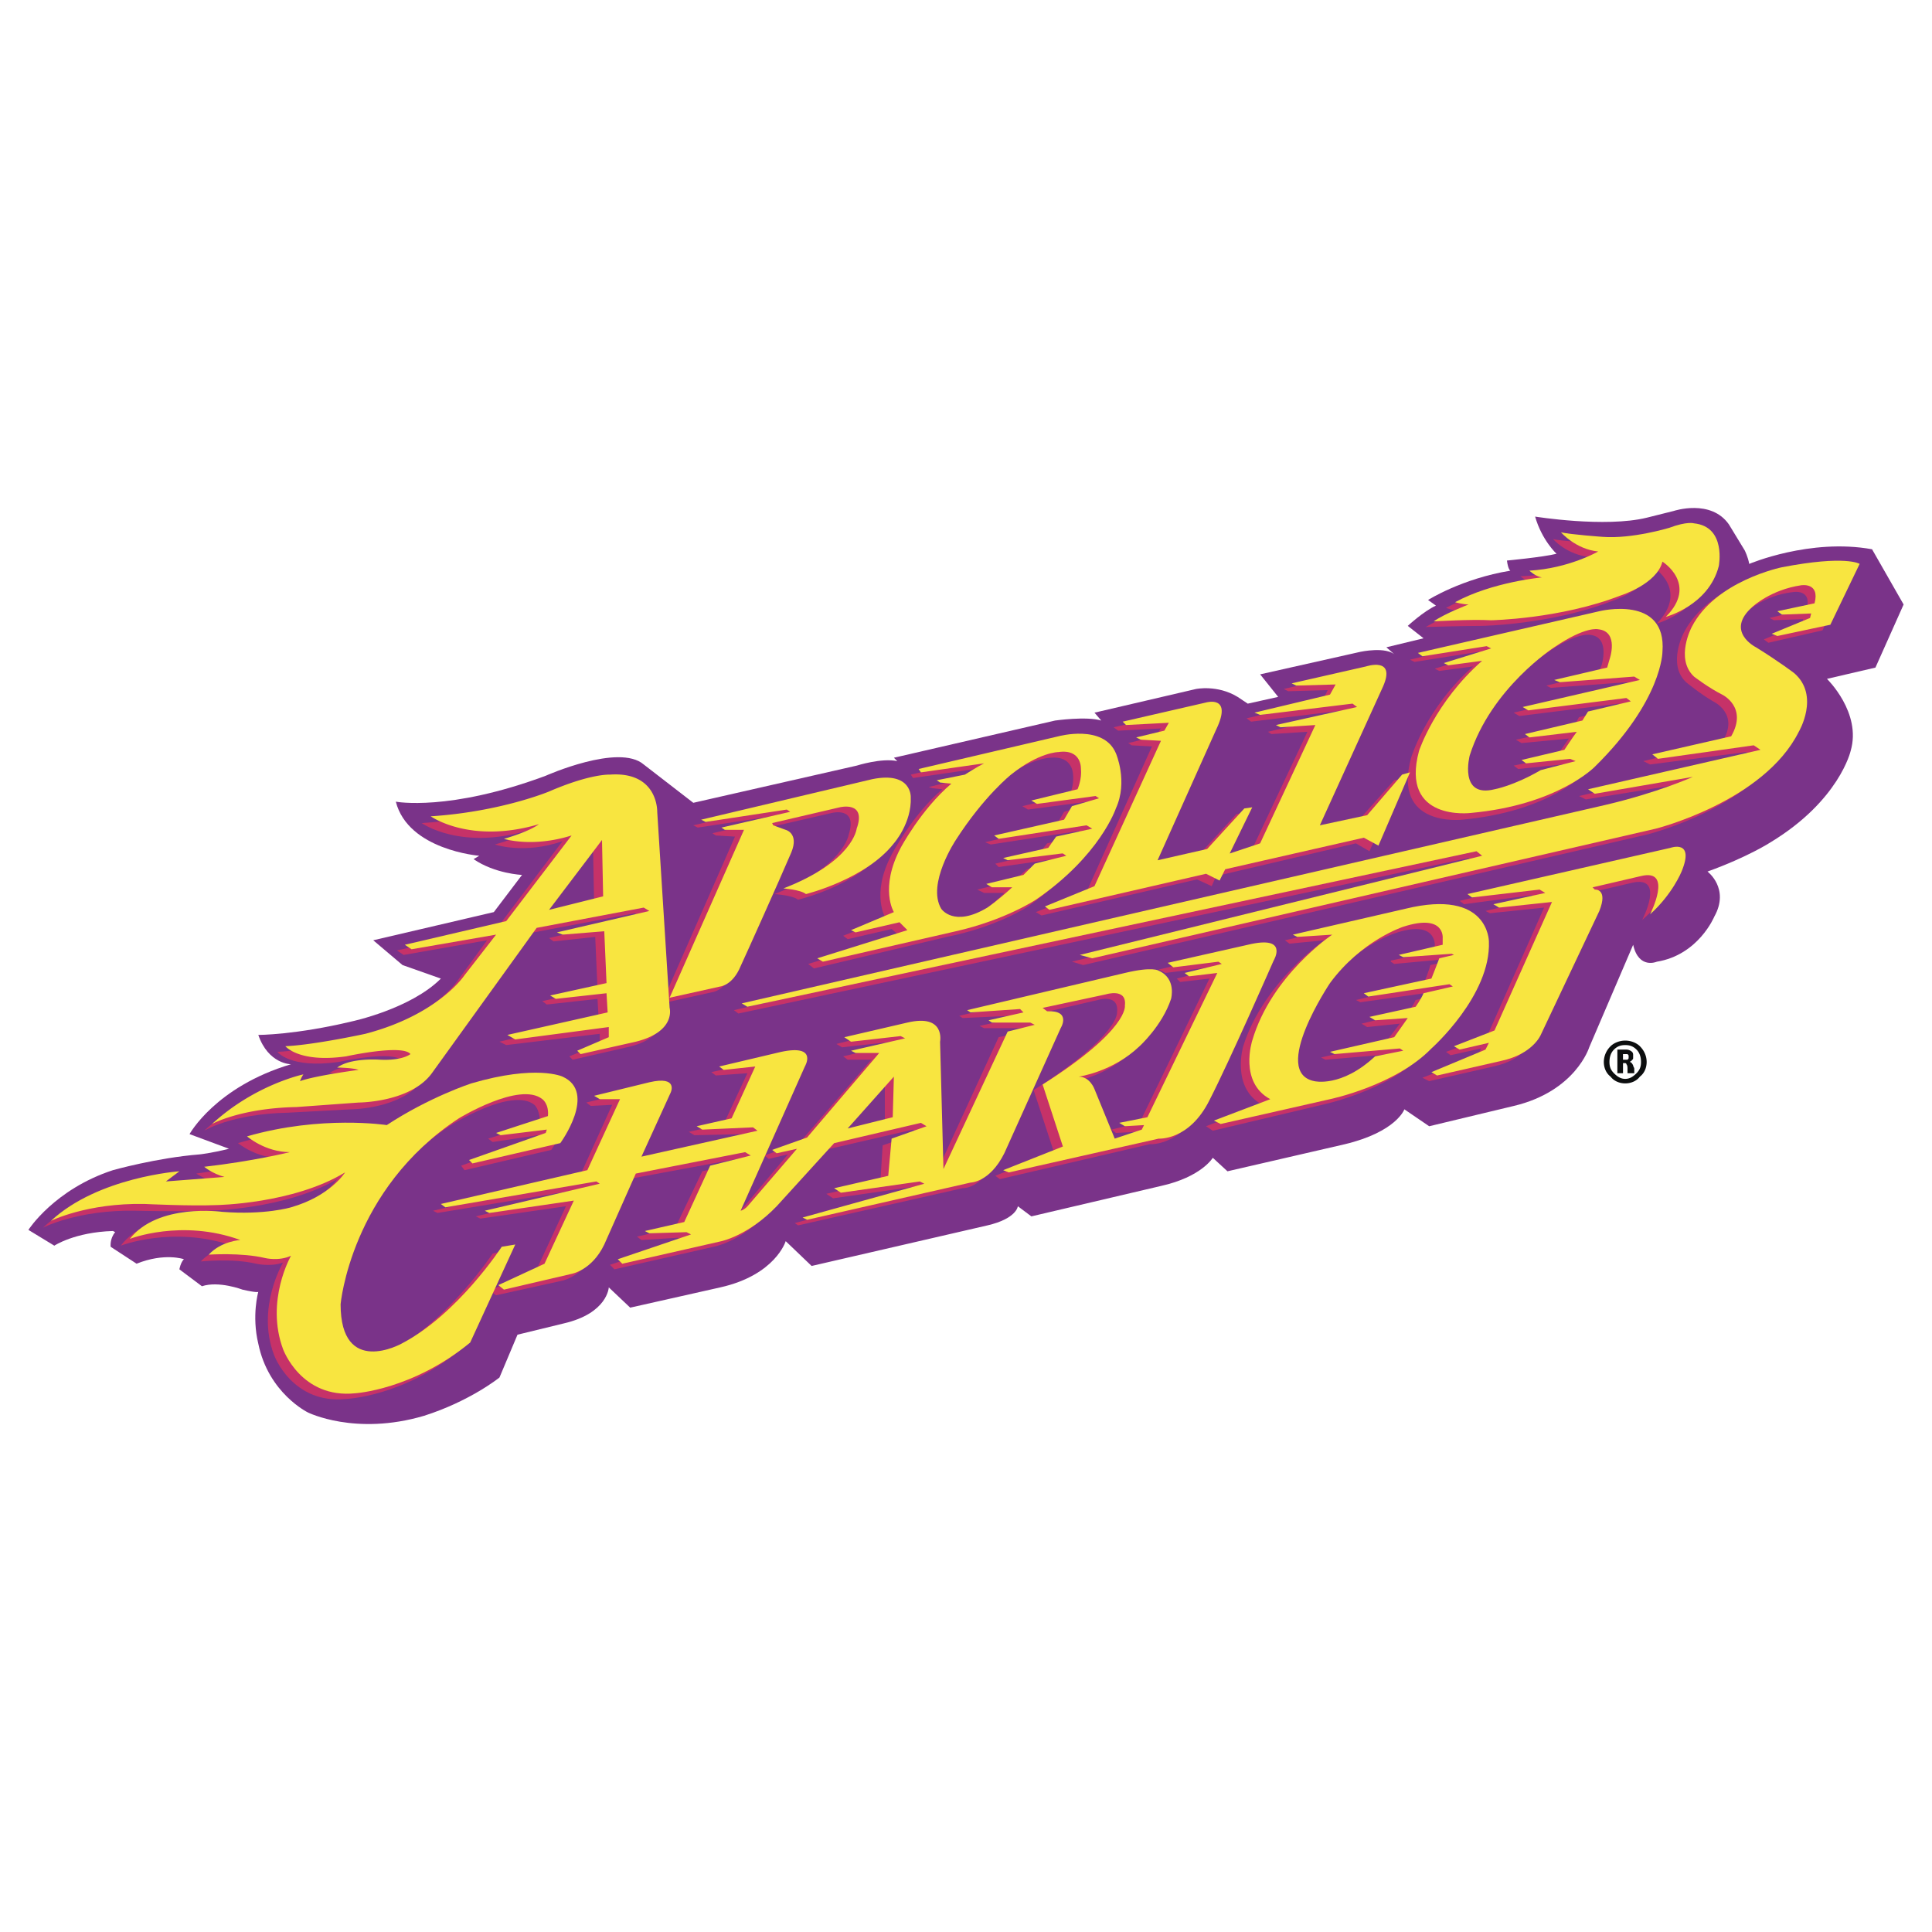 <svg xmlns="http://www.w3.org/2000/svg" width="2500" height="2500" viewBox="0 0 192.756 192.756"><g fill-rule="evenodd" clip-rule="evenodd"><path fill="#fff" d="M0 0h192.756v192.756H0V0z"/><path d="M25.771 134.062c1.012 4.947 4.947 6.857 4.947 6.857s4.722 2.361 11.581.338c4.61-1.461 7.533-3.822 7.533-3.822l1.799-4.273 4.61-1.123c4.385-1.012 4.498-3.598 4.498-3.598l2.136 2.023 8.994-2.023c5.509-1.238 6.521-4.611 6.521-4.611l2.586 2.475 17.539-4.047c2.924-.676 3.037-1.912 3.037-1.912l1.348 1.012 12.93-3.035c4.049-.9 5.172-2.811 5.172-2.811l1.463 1.348 11.691-2.697c5.172-1.236 5.959-3.486 5.959-3.486l2.475 1.688 8.432-2.023c6.184-1.463 7.533-5.848 7.533-5.848l4.385-10.231c.562 2.473 2.361 1.687 2.361 1.687 4.16-.675 5.734-4.497 5.734-4.497 1.574-2.811-.676-4.498-.676-4.498 4.049-1.461 6.297-2.923 6.297-2.923 6.859-4.16 7.982-9.106 7.982-9.106 1.125-3.823-2.361-7.196-2.361-7.196l4.836-1.125 2.811-6.296-3.148-5.509c-6.184-1.125-12.256 1.461-12.256 1.461-.111-.674-.449-1.349-.449-1.349l-1.574-2.586c-1.799-2.585-5.508-1.349-5.508-1.349l-2.699.675c-4.16 1.012-11.131-.112-11.131-.112.674 2.361 2.137 3.71 2.137 3.71-1.35.337-4.947.675-4.947.675.111.899.338 1.012.338 1.012-4.836.787-8.209 2.923-8.209 2.923l.787.562c-1.236.562-2.811 2.023-2.811 2.023l1.574 1.237-3.711.899.9.787c-.9-.899-3.486-.337-3.486-.337l-10.006 2.249 1.799 2.249-3.035.674-1.012-.674c-2.023-1.237-4.16-.787-4.16-.787l-10.119 2.36.674.787c-1.461-.449-4.609 0-4.609 0l-16.078 3.71.337.337c-1.574-.337-4.047.45-4.047.45l-16.303 3.71-4.947-3.823c-2.473-2.136-9.781 1.125-9.781 1.125-9.669 3.598-14.953 2.585-14.953 2.585 1.236 4.834 8.32 5.397 8.32 5.397l-.562.337c2.136 1.462 4.834 1.574 4.834 1.574L49.269 91l-12.03 2.811 2.923 2.474 3.823 1.35c-3.036 3.035-8.882 4.271-8.882 4.271-5.622 1.35-9.332 1.35-9.332 1.35 1.012 2.924 3.26 2.924 3.26 2.924-7.533 2.248-10.119 6.971-10.119 6.971l3.935 1.461c-1.799.449-2.923.562-2.923.562-4.272.338-8.657 1.574-8.657 1.574-5.846 1.91-8.433 5.959-8.433 5.959l2.586 1.574s2.023-1.35 5.846-1.463l.225.113c-.562.674-.45 1.461-.45 1.461l2.586 1.688c2.811-1.125 4.722-.449 4.722-.449-.337.336-.45 1.012-.45 1.012l2.249 1.686c1.686-.562 4.047.338 4.047.338 1.462.338 1.574.225 1.574.225s-.673 2.36.002 5.17z" fill="#7a3389"/><path d="M62.536 104.492l-5.397 1.236-.337-.336 3.036-1.236v-1.012l-9.332 1.123-.675-.338 9.894-2.359-.112-1.912-5.06.562-.45-.338 5.509-1.236-.225-5.172-4.16.45-.45-.337 9.107-2.136-.562-.337-10.681 2.024-10.456 14.617c-2.136 2.922-7.196 2.922-7.196 2.922l-6.296.338c-5.622.113-8.32 1.799-8.32 1.799 4.272-3.936 9.107-4.947 9.107-4.947-.337.225-.45.562-.45.562 1.687-.562 5.959-1.125 5.959-1.125-.787-.225-2.136-.225-2.136-.225 1.349-1.012 4.16-.787 4.16-.787 2.249.113 3.036-.449 3.036-.449-.675-1.125-6.296.113-6.296.113-4.834.674-6.071-1.012-6.071-1.012 2.698-.113 7.87-1.238 7.87-1.238 7.308-1.91 10.006-5.732 10.006-5.732l3.036-4.161-8.32 1.461-.674-.45 10.006-2.249 6.521-8.657c-3.823 1.35-6.746.337-6.746.337 2.811-.787 3.485-1.461 3.485-1.461-6.858 2.136-10.793-.675-10.793-.675 7.083-.449 11.806-2.586 11.806-2.586 4.272-1.687 6.184-1.687 6.184-1.687 4.722-.337 4.722 3.71 4.722 3.71l1.237 19.562c-.001.001.674 2.476-3.486 3.374zm-3.26-14.391l-.113-5.733-5.172 6.971 5.285-1.238z" fill="#c63268"/><path d="M78.164 85.604c-1.461 3.261-4.498 10.006-5.059 11.355-.787 1.912-2.024 2.025-2.024 2.025l-5.059 1.123 7.308-16.639-1.912-.113-.337-.225 6.858-1.574-.225-.225-8.095 1.237-.45-.226 17.09-3.935c3.822-.899 3.822 1.687 3.822 1.687.113 2.585-1.686 4.609-1.686 4.609-2.923 3.71-8.77 5.06-8.77 5.06-.562-.45-2.361-.562-2.361-.562 6.971-2.698 7.42-5.958 7.42-5.958.899-2.811-1.687-2.136-1.687-2.136l-6.858 1.574.225.225 1.237.45c.001-.001 1.35.337.563 2.248z" fill="#c63268"/><path d="M108.746 80.208l-2.586.787-.787 1.349-7.084 1.687.562.225 8.77-1.349.449.337-3.598.899-.787 1.012-4.385 1.012.338.337 5.51-.787.449.337-3.148.675-1.236 1.125-3.711.899.676.337h2.023c-1.463 1.462-2.475 2.024-2.475 2.024-3.372 2.136-4.609.113-4.609.113-1.462-2.474 1.349-6.747 1.349-6.747 2.811-4.384 5.51-6.633 5.51-6.633 2.811-2.249 4.834-2.249 4.834-2.249 2.248-.225 2.248 1.687 2.248 1.687.113 1.125-.336 2.024-.336 2.024L102 80.432l.562.338 5.959-.788.225.226zm-17.652-2.586l6.184-.899c-.562.337-1.911 1.124-1.911 1.124l-2.699.675.338.112 1.012.112c-3.036 2.586-5.06 6.521-5.06 6.521-2.136 4.047-.562 6.408-.562 6.408l-4.272 1.687.45.337 4.385-1.012.787.674-9.107 2.81.562.451 13.267-3.149c5.059-1.012 8.096-3.035 8.096-3.035 6.408-4.498 7.982-9.22 7.982-9.22 1.123-2.698 0-5.396 0-5.396-1.35-2.923-5.734-1.687-5.734-1.687L90.87 77.283l.224.339z" fill="#c63268"/><path d="M111.107 72.562l8.318-1.911s2.699-.787 1.125 2.698l-5.959 13.154 4.947-1.124 3.822-4.16.676-.112-2.137 4.609 3.035-1.012 5.51-11.693-3.598.225-.338-.225 7.982-1.912-.449-.225L124.824 72l-.451-.337 7.533-1.687.562-1.125-3.936.113-.449-.225 7.309-1.687s3.146-.899 1.686 2.024l-6.297 13.941 4.723-1.124 3.598-4.048.787-.112-3.26 7.195-1.35-.787-13.941 3.26-.449 1.012-1.463-.675-15.514 3.598-.562-.336 5.059-2.023 6.521-14.504-2.023-.112-.338-.225 2.699-.675.561-.787-4.271.225-.451-.337zM145.848 81.781s-6.971.788-5.059-6.184c0 0 1.461-4.947 6.184-9.107l-3.373.45-.449-.226 4.721-1.461-.336-.225-6.408 1.012-.451-.225 18.102-4.272s6.746-1.686 6.297 4.16c0 0-.113 4.722-6.859 11.356-.002.001-3.6 3.936-12.369 4.722zm13.941-15.403s.9-2.811-1.123-3.036c0 0-1.35-.337-4.498 1.912 0 0-6.184 3.935-8.432 10.681 0 0-1.125 4.385 2.586 3.373 0 0 1.91-.338 4.496-1.911l3.486-.787-.449-.338-4.385.45-.451-.337 4.273-.899s.898-1.349 1.236-1.799l-4.723.45-.562-.337 5.734-1.237.562-1.012 4.385-1.012-.449-.338-9.895 1.237-.56-.338 11.807-2.698-.562-.337-7.533.562-.449-.225 5.172-1.236.334-.788z" fill="#c63268"/><path d="M164.961 56.597s3.598 2.249.338 5.622c0 0 4.385-1.237 5.285-5.172 0 0 .898-3.935-2.361-4.272 0 0-.676-.112-2.586.45 0 0-3.598 1.125-6.635.899 0 0-3.146-.112-4.047-.337 0 0 1.35 1.574 3.711 1.799 0 0-2.924 1.799-6.971 1.911 0 0 .674.562 1.236.675 0 0-4.834.45-8.658 2.473 0 0 .787.337 1.35.225 0 0-2.248 1.012-3.373 1.687 0 0 3.711-.113 5.621-.113 0 0 6.859-.112 12.93-2.473 0-.001 3.597-1.126 4.16-3.374z" fill="#c63268"/><path d="M181.826 62.893l2.924-6.071s-1.35-.899-7.871.337c0 0-6.521 1.35-8.881 5.959 0 0-1.688 3.148.225 4.947 0 0 1.348 1.124 2.697 1.911 0 0 2.699 1.237.9 4.048l-7.871 1.911.676.337 9.557-1.236.674.337-17.314 4.048.674.337 9.783-1.574s-3.373 1.461-8.658 2.698l-86.123 19.901.449.336 72.857-15.515.561.337-40.137 10.006 1.123.337 56.328-13.042s10.795-2.699 14.279-9.669c0 0 2.023-3.598-.449-5.733 0 0-1.461-1.237-3.936-2.699 0 0-3.148-1.461-.225-3.935 0 0 1.799-1.799 4.834-2.136 0 0 1.912-.337 1.35 1.687l-3.711.899.451.225 2.924-.113-.113.45-3.822 1.574.449.337 5.396-1.236zM46.346 116.748l8.657-2.023s3.71-5.172.337-6.746c0 0-2.586-1.236-9.107.787 0 0-4.272 1.35-8.433 4.047 0 0-6.633-1.012-14.054 1.236 0 0 1.912 1.574 4.272 1.463 0 0-3.598.898-8.432 1.574 0 0 .787.561 2.023.898l-5.959.449 1.349-.898s-7.982.562-12.705 4.947c0 0 3.485-1.799 9.219-1.688 0 0 4.61.113 7.308 0 0 0 7.646-.111 12.817-3.148 0 0-1.461 2.25-5.397 3.373 0 0-2.585.787-6.971.451 0 0-6.409-.9-9.219 2.811 0 0 5.172-2.023 11.131 0 0 0-1.912.225-3.148 1.574 0 0 3.148-.338 5.509.225 0 0 1.461.336 2.698-.113 0 0-2.698 4.498-.899 9.219 0 0 1.799 4.947 7.196 4.387 0 0 5.847-.227 11.58-5.061l4.385-9.781-1.349.338s-4.385 6.633-10.007 9.668c0 0-5.959 3.373-5.959-4.047 0 0 1.012-11.355 11.806-18.439 0 0 6.071-3.822 8.32-2.023 0 0 .562.449.562 1.799l-5.172 1.574.45.338 4.497-.676-.112.338-7.533 2.699.34.448z" fill="#c63268"/><path d="M63.998 108.652c2.811-.674 2.024.9 2.024.9l-2.811 6.521 11.468-2.699-.45-.225-4.947.111-.562-.336 3.486-.787 2.361-5.061-3.148.225-.45-.336 6.184-1.35c3.71-.9 2.361 1.35 2.361 1.35l-6.521 14.504c.45-.227.899-.676.899-.676l4.722-5.621-1.911.449-.45-.338 3.485-1.236 7.196-8.32h-2.361l-.45-.336 5.284-1.236-.337-.227-5.06.562-.562-.336 6.296-1.574c3.822-.787 3.261 1.91 3.261 1.91l.337 12.705 6.296-13.717 2.811-.562-.449-.334h-3.822l-.451-.225 3.598-.787-.449-.225-4.834.225-.337-.225 15.628-3.6c2.922-.787 3.373-.336 3.373-.336 1.91.787 1.348 2.922 1.348 2.922-1.012 2.699-3.146 4.611-3.146 4.611-2.699 2.584-6.072 3.035-6.072 3.035 1.125.111 1.461 1.35 1.461 1.35l2.025 4.947 2.697-.9.338-.449-2.023.111-.449-.336 2.811-.676 6.971-14.391-2.924.338-.338-.338 3.598-.9-.336-.225-4.385.562-.676-.338 8.096-1.911c4.047-.899 2.586 1.575 2.586 1.575s-4.498 10.006-6.521 13.941c-1.912 4.047-5.059 3.822-5.059 3.822l-14.953 3.484-.451-.336 5.848-2.361-2.025-6.184c8.658-5.51 8.32-7.758 8.32-7.758.225-1.912-1.91-1.236-1.91-1.236l-6.297 1.461.338.225c2.586-.111 1.461 1.688 1.461 1.688l-5.734 12.479c-1.348 3.035-3.26 2.924-3.26 2.924l-16.415 3.711-.337-.227 12.143-3.26-.45-.338-7.871 1.125-.674-.449 5.397-1.236.225-3.598 3.598-1.238-.562-.336-8.77 2.023-5.622 6.184c-2.811 3.035-5.509 3.484-5.509 3.484l-9.894 2.25-.45-.451 7.196-2.361-.45-.336-3.598.225-.45-.338 3.823-.898 2.698-5.623 3.936-.898-.45-.338-10.906 2.023-3.26 7.084c-1.125 2.586-3.261 3.035-3.261 3.035l-6.634 1.463-.674-.451 4.722-2.135 2.923-6.297-8.545 1.236-.45-.225 11.468-2.699-.337-.111-14.954 2.473-.45-.225 14.616-3.373 3.261-7.195-2.136.113-.45-.338 5.506-1.348zm19.675 4.498l4.609-1.125v-3.936l-4.609 5.061zM139.439 91.226c8.32-2.024 8.32 3.26 8.32 3.26.111 5.51-5.734 10.682-5.734 10.682-3.598 3.709-10.119 5.059-10.119 5.059L121 112.812l-.674-.449 5.621-2.137c-3.148-1.686-1.91-5.846-1.91-5.846 2.023-6.408 8.094-10.569 8.094-10.569l-3.484.337-.449-.337 11.241-2.585zm3.711 3.035s.111-2.586-4.049-1.124c0 0-4.16 1.349-7.195 5.621 0 0-6.07 8.77-1.686 9.67 0 0 2.697.674 6.184-2.361l2.811-.674-.449-.225-6.521.561-.449-.225 6.408-1.461 1.461-1.912-3.26.338-.562-.338 4.609-1.123s.562-.676.787-1.236l2.924-.676-.451-.225-7.982 1.125-.449-.225 6.746-1.574s.674-1.688.674-1.912l1.574-.337-.336-.225-4.836.449-.336-.224v-.112l4.271-.899.112-.676z" fill="#c63268"/><path d="M145.623 89.876l20.238-4.722s2.473-.899 1.125 2.361c0 0-.9 2.361-3.148 4.272 0 0 2.361-4.498-1.012-3.71l-4.836 1.124.338.113s1.35 0 .338 2.136l-5.848 12.368s-.674 1.91-3.822 2.586l-6.408 1.461-.676-.338 5.51-2.135.338-.787-3.035.674-.451-.336 4.049-1.463 5.734-12.929-5.398.562-.449-.225 5.172-1.237-.562-.337-6.746.899-.451-.337z" fill="#c63268"/><path d="M63.436 103.93l-5.509 1.238-.337-.338 3.148-1.35v-1.012l-9.332 1.236-.787-.449 10.006-2.248-.112-1.912-5.06.562-.562-.338 5.622-1.236-.225-5.172-4.16.337-.562-.225 9.219-2.136-.562-.337-10.681 2.023-10.456 14.503C40.95 110 35.778 110 35.778 110l-6.184.449c-5.622.113-8.432 1.688-8.432 1.688 4.272-3.936 9.107-4.947 9.107-4.947a3.134 3.134 0 0 0-.337.674c1.574-.562 5.847-1.123 5.847-1.123-.675-.227-2.136-.227-2.136-.227 1.349-1.012 4.272-.787 4.272-.787 2.249.113 3.036-.561 3.036-.561-.787-1.012-6.409.225-6.409.225-4.722.674-6.071-1.012-6.071-1.012 2.811-.113 7.982-1.236 7.982-1.236 7.308-1.912 9.895-5.848 9.895-5.848l3.147-4.047-8.432 1.461-.674-.45L50.506 91.9l6.521-8.545c-3.935 1.237-6.746.337-6.746.337 2.698-.787 3.485-1.462 3.485-1.462-6.858 2.024-10.793-.787-10.793-.787 6.971-.449 11.805-2.474 11.805-2.474 4.16-1.799 6.071-1.686 6.071-1.686 4.835-.337 4.723 3.71 4.723 3.71l1.236 19.562c0 .002.675 2.363-3.372 3.375zm-3.261-14.503l-.113-5.622-5.284 6.971 5.397-1.349z" fill="#f8e540"/><path d="M78.951 85.042c-1.349 3.148-4.385 9.894-5.06 11.356-.787 1.91-2.024 2.023-2.024 2.023l-5.06 1.123 7.421-16.751h-1.911l-.338-.225 6.858-1.574-.337-.225-8.095 1.236-.45-.225 17.089-4.047c3.936-.787 3.823 1.799 3.823 1.799.113 2.586-1.687 4.61-1.687 4.61-2.811 3.598-8.77 5.059-8.77 5.059-.562-.449-2.249-.562-2.249-.562 6.971-2.698 7.308-5.959 7.308-5.959 1.012-2.811-1.687-2.136-1.687-2.136l-6.746 1.574.112.225 1.237.45c.004 0 1.353.337.566 2.249z" fill="#f8e540"/><path d="M109.645 79.645l-2.697.787-.787 1.349-6.971 1.574.449.337 8.77-1.35.562.337-3.598.788-.787 1.124-4.498 1.012.449.225 5.398-.675h.111l.338.225-3.148.787-1.125 1.124-3.709.899.562.337h2.023c-1.463 1.349-2.475 2.024-2.475 2.024-3.373 2.023-4.609.112-4.609.112-1.462-2.474 1.461-6.858 1.461-6.858 2.812-4.385 5.509-6.521 5.509-6.521 2.811-2.249 4.723-2.249 4.723-2.249 2.361-.337 2.248 1.687 2.248 1.687.113 1.012-.336 2.023-.336 2.023l-4.611 1.125.562.337 5.848-.787.338.227zM91.881 77.06l6.297-.9c-.676.337-1.912 1.125-1.912 1.125l-2.811.562.337.225 1.125.113c-3.036 2.586-5.06 6.409-5.06 6.409C87.721 88.64 89.182 91 89.182 91l-4.272 1.8.45.225 4.385-1.012.787.787-8.995 2.811.562.337 13.267-3.036c4.946-1.124 7.983-3.148 7.983-3.148 6.408-4.385 7.982-9.107 7.982-9.107 1.236-2.698 0-5.509 0-5.509-1.238-2.923-5.734-1.687-5.734-1.687l-13.942 3.261.226.338z" fill="#f8e540"/><path d="M112.006 72l8.32-1.912s2.697-.787 1.012 2.699l-5.846 13.042 4.947-1.125 3.709-4.047.787-.113-2.248 4.61 3.035-1.012 5.51-11.805-3.486.225-.449-.225 8.096-1.799-.451-.338-9.219 1.125-.563-.225 7.533-1.799.562-1.012-3.936.112-.449-.225 7.42-1.687s3.035-1.012 1.688 2.023l-6.297 13.829 4.723-1.012 3.484-4.047.787-.225-3.148 7.308-1.461-.788-13.828 3.148-.562 1.125-1.35-.675-15.629 3.598-.449-.337 4.947-2.024 6.633-14.504-2.023-.112-.449-.225 2.811-.674.449-.787-4.271.225-.339-.335zM146.748 81.107s-7.084.899-5.172-6.184c0 0 1.574-4.835 6.295-8.995l-3.373.45-.449-.225 4.723-1.461-.449-.225-6.41 1.012-.449-.338 18.102-4.16s6.746-1.687 6.297 4.048c0 0 0 4.834-6.746 11.468-.002 0-3.713 3.823-12.369 4.61zm13.828-15.291s1.012-2.811-1.123-3.035c0 0-1.238-.338-4.385 1.799 0 0-6.297 4.047-8.434 10.793 0 0-1.125 4.272 2.475 3.373 0 0 1.91-.337 4.609-1.911l3.484-.899-.562-.225-4.385.449-.449-.337 4.273-1.012s.898-1.35 1.236-1.799l-4.723.562-.449-.337 5.734-1.35.561-.899 4.273-1.012-.449-.337-9.781 1.236-.562-.337 11.691-2.698-.561-.338-7.422.562-.561-.225 5.283-1.237.227-.786z" fill="#f8e540"/><path d="M165.861 56.035s3.598 2.249.338 5.509c0 0 4.271-1.124 5.283-5.059 0 0 .787-3.935-2.473-4.272 0 0-.676-.225-2.475.45 0 0-3.709 1.124-6.633.899 0 0-3.148-.225-4.16-.45 0 0 1.461 1.687 3.711 1.911 0 0-2.924 1.687-6.859 1.912 0 0 .562.562 1.236.675 0 0-4.947.449-8.656 2.473 0 0 .787.225 1.35.225 0 0-2.361.899-3.486 1.687 0 0 3.711-.225 5.734-.112 0 0 6.857-.113 12.93-2.474 0-.001 3.598-1.126 4.16-3.374z" fill="#f8e540"/><path d="M182.613 62.331l2.924-6.072s-1.35-.899-7.758.337c0 0-6.635 1.349-8.994 5.959 0 0-1.688 3.148.225 4.947 0 0 1.461 1.125 2.811 1.799 0 0 2.586 1.237.898 4.16l-7.869 1.799.562.45 9.557-1.35.674.45-17.203 3.935.676.45 9.781-1.687s-3.484 1.574-8.77 2.811l-86.123 19.788.562.338 72.744-15.516.561.45-40.137 9.894 1.236.337 56.215-12.93s10.795-2.698 14.279-9.669c0 0 2.137-3.598-.449-5.846 0 0-1.461-1.125-3.822-2.586 0 0-3.148-1.574-.338-4.048 0 0 1.799-1.687 4.834-2.136 0 0 1.912-.337 1.35 1.799l-3.711.787.451.337 2.922-.112-.111.45-3.822 1.574.561.225 5.284-1.124zM47.133 116.074l8.77-2.025s3.71-5.059.225-6.633c0 0-2.586-1.236-9.107.674 0 0-4.16 1.35-8.432 4.16 0 0-6.521-1.012-13.942 1.125 0 0 1.799 1.574 4.272 1.574 0 0-3.598.898-8.545 1.461 0 0 .787.676 2.024 1.012l-5.847.451 1.35-1.014s-8.096.562-12.817 4.947c0 0 3.598-1.799 9.332-1.686 0 0 4.61.225 7.196.111 0 0 7.646-.111 12.817-3.26 0 0-1.462 2.361-5.397 3.484 0 0-2.586.787-6.858.451 0 0-6.409-.9-9.219 2.697 0 0 5.172-2.023 11.018.113 0 0-1.911.111-3.148 1.461 0 0 3.261-.225 5.622.338 0 0 1.349.338 2.586-.225 0 0-2.586 4.496-.787 9.332 0 0 1.799 4.947 7.196 4.385 0 0 5.734-.338 11.468-5.061l4.497-9.781-1.349.225s-4.385 6.746-10.006 9.67c0 0-6.071 3.373-6.071-3.936 0 0 1.012-11.469 11.805-18.551 0 0 6.071-3.711 8.32-1.912 0 0 .675.451.562 1.688l-5.172 1.686.45.225 4.609-.561-.112.336-7.646 2.699.336.34z" fill="#f8e540"/><path d="M64.785 107.979c2.923-.676 2.136 1.012 2.136 1.012l-2.923 6.408 11.581-2.586-.45-.338-5.06.227-.562-.338 3.485-.787 2.361-5.172-3.147.338-.45-.338 6.184-1.461c3.71-.787 2.361 1.461 2.361 1.461l-6.409 14.391c.45-.111.787-.562.787-.562l4.834-5.621-2.024.449-.45-.336 3.486-1.238 7.195-8.432h-2.36l-.45-.225 5.397-1.236-.45-.225-4.947.561-.674-.449 6.296-1.461c3.823-.9 3.26 1.91 3.26 1.91l.337 12.705 6.408-13.717 2.699-.674-.449-.225h-3.822l-.338-.225 3.484-.787-.336-.338-4.948.338-.337-.225 15.74-3.711c2.811-.674 3.373-.225 3.373-.225 1.799.787 1.236 2.811 1.236 2.811-.898 2.699-3.146 4.723-3.146 4.723-2.699 2.586-6.072 3.035-6.072 3.035 1.125 0 1.574 1.236 1.574 1.236l2.023 4.947 2.699-.898.225-.451-1.912.113-.562-.338 2.812-.562 6.971-14.391-2.811.338-.451-.338 3.711-.9-.338-.224-4.496.562-.562-.449 7.982-1.799c4.16-1.012 2.586 1.574 2.586 1.574s-4.385 10.006-6.408 13.942c-2.023 4.047-5.061 3.822-5.061 3.822l-14.953 3.373-.562-.225 5.959-2.361-2.023-6.184c8.658-5.51 8.207-7.871 8.207-7.871.225-1.799-1.91-1.123-1.91-1.123l-6.297 1.348.449.338c2.475-.111 1.35 1.688 1.35 1.688l-5.621 12.479c-1.463 2.924-3.374 2.924-3.374 2.924l-16.302 3.711-.45-.225 12.143-3.373-.45-.225-7.87 1.123-.674-.449 5.396-1.236.337-3.711 3.485-1.236-.562-.338-8.657 2.023-5.734 6.297c-2.811 2.924-5.509 3.484-5.509 3.484l-9.894 2.25-.45-.449 7.308-2.475-.45-.225-3.71.113-.45-.227 3.935-.898 2.586-5.621 4.048-1.014-.562-.336-10.906 2.137-3.148 7.082c-1.237 2.586-3.261 2.924-3.261 2.924l-6.746 1.574-.562-.451 4.61-2.135 2.923-6.297-8.432 1.236-.45-.225 11.468-2.697-.337-.225-15.066 2.584-.45-.336 14.616-3.373 3.26-7.084h-2.023l-.562-.336 5.509-1.348zm19.788 4.609l4.497-1.125.112-4.047-4.609 5.172zM140.227 90.664c8.32-2.024 8.32 3.261 8.32 3.261.225 5.396-5.734 10.681-5.734 10.681-3.598 3.711-10.119 5.059-10.119 5.059l-10.906 2.475-.674-.338 5.621-2.137c-3.148-1.686-1.799-5.846-1.799-5.846 1.912-6.521 7.982-10.569 7.982-10.569l-3.484.225-.451-.225 11.244-2.586zm3.711 2.923s.225-2.474-3.936-1.125c0 0-4.16 1.349-7.309 5.622 0 0-5.959 8.883-1.574 9.781 0 0 2.699.676 6.072-2.473l2.811-.562-.338-.225-6.521.562-.449-.225 6.408-1.463 1.35-1.91-3.26.225-.562-.338 4.609-1.012s.562-.787.787-1.35l2.924-.674-.338-.225-8.096 1.236-.449-.338 6.746-1.461s.674-1.687.787-2.024l1.461-.337-.225-.112-4.834.337-.449-.225 4.385-1.012v-.672z" fill="#f8e540"/><path d="M146.41 89.202l20.238-4.609s2.473-.899 1.123 2.361c0 0-.898 2.249-3.146 4.273 0 0 2.361-4.61-.9-3.823l-4.834 1.125.225.225s1.35-.113.449 2.136l-5.846 12.367s-.787 1.912-3.936 2.586l-6.408 1.461-.562-.336 5.396-2.25.338-.674-2.924.674-.562-.336 4.049-1.574 5.732-12.818-5.283.562-.562-.337 5.172-1.125-.562-.337-6.746.787-.451-.338z" fill="#f8e540"/><path d="M163.275 107.078c-.338.338-.676.562-1.125.562s-.787-.225-1.123-.562c-.338-.336-.451-.674-.451-1.123 0-.451.113-.9.451-1.238.336-.336.674-.449 1.123-.449s.787.113 1.125.449c.336.338.449.787.449 1.238.001.449-.113.787-.449 1.123zm.336-2.697c-.336-.338-.898-.562-1.461-.562s-1.123.225-1.461.562a2.223 2.223 0 0 0-.676 1.574c0 .561.227 1.123.676 1.461.338.449.898.674 1.461.674s1.125-.225 1.461-.674c.451-.338.676-.9.676-1.461 0-.562-.225-1.125-.676-1.574zm-.56 2.697v-.449c0-.113-.113-.225-.113-.338-.111-.225-.225-.336-.338-.336.113-.113.227-.113.227-.227.111 0 .111-.111.111-.225v-.111-.113c0-.111 0-.225-.111-.336a.86.86 0 0 0-.562-.227h-.9v2.361H161.928v-1.012h.113c.111 0 .225 0 .225.113.111.111.111.336.111.449v.449h.674v.002zm-.676-1.349h-.449v-.561h.449c.113.111.113.111.113.225v.111c0 .113 0 .113-.113.225z" fill="#0c0e0f"/></g></svg>
